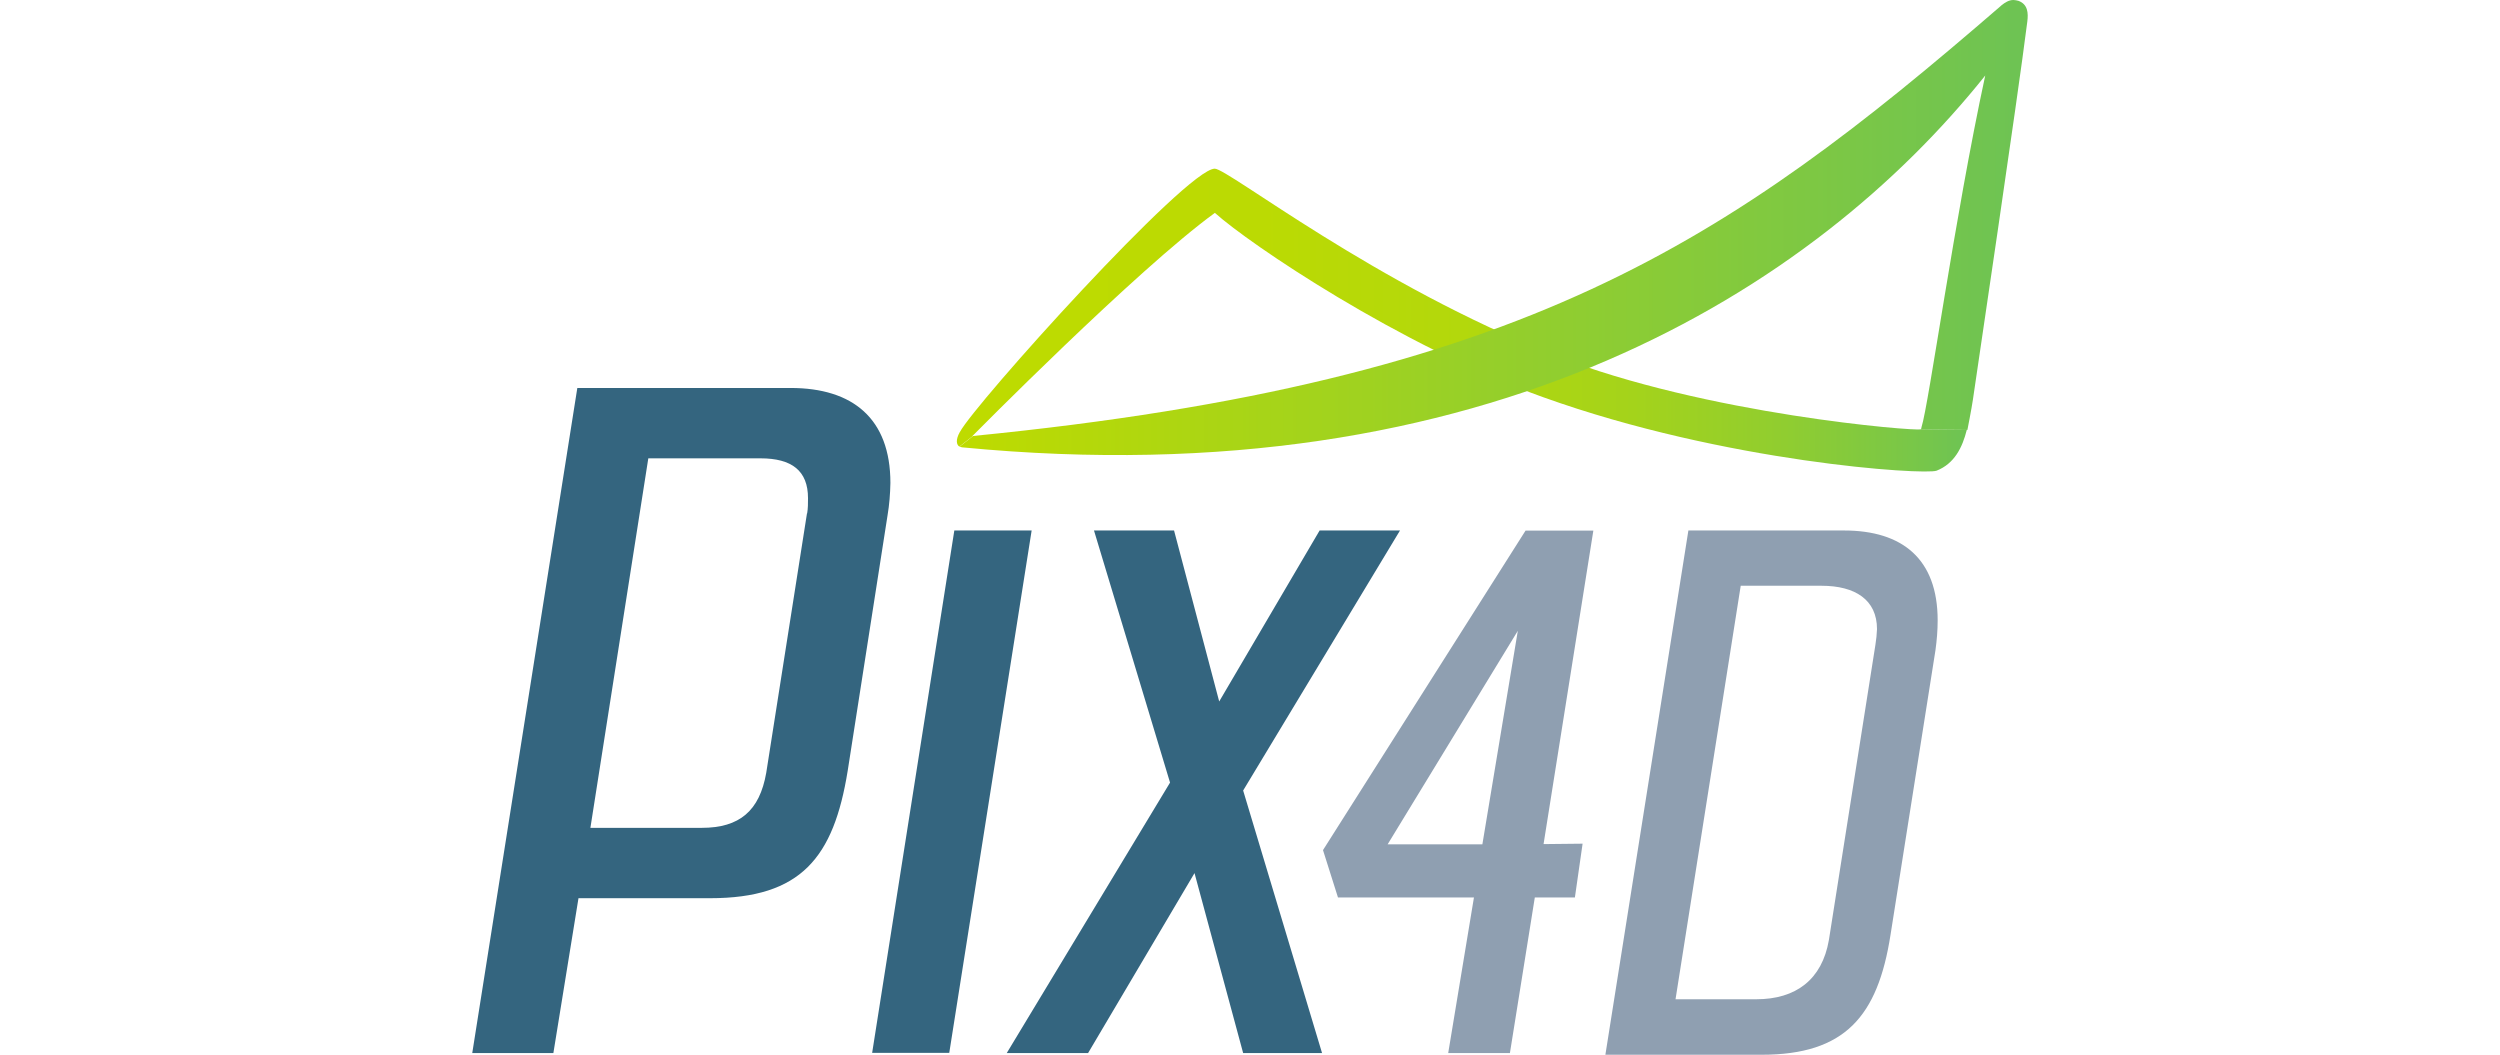 <?xml version="1.0" encoding="UTF-8"?><svg id="Warstwa_1" xmlns="http://www.w3.org/2000/svg" width="237" height="100" xmlns:xlink="http://www.w3.org/1999/xlink" viewBox="0 0 237 100"><defs><style>.cls-1{fill:#8f9fb1;}.cls-2{fill:#34657f;}.cls-3{fill:url(#Gradient_bez_nazwy_3);}.cls-4{fill:url(#Gradient_bez_nazwy_2);}</style><linearGradient id="Gradient_bez_nazwy_3" x1="163.21" y1="783.83" x2="258.96" y2="783.83" gradientTransform="translate(-72.5 814.17) scale(1 -1)" gradientUnits="userSpaceOnUse"><stop offset="0" stop-color="#bedb00"/><stop offset=".3" stop-color="#bbda03"/><stop offset=".5" stop-color="#b3d80c"/><stop offset=".67" stop-color="#a4d31b"/><stop offset=".82" stop-color="#90cd30"/><stop offset=".96" stop-color="#76c64b"/><stop offset="1" stop-color="#6dc354"/></linearGradient><linearGradient id="Gradient_bez_nazwy_2" x1="163.47" y1="792.59" x2="264.73" y2="792.59" gradientTransform="translate(-72.5 814.17) scale(1 -1)" gradientUnits="userSpaceOnUse"><stop offset="0" stop-color="#bedb00"/><stop offset="1" stop-color="#6dc354"/></linearGradient></defs><path class="cls-1" d="m160.06,50.29h14.75c5.53,0,8.88,2.69,8.88,8.52,0,.96-.08,1.9-.21,2.84l-4.26,26.98c-1.21,7.73-4.32,11.36-12.22,11.36h-14.81l7.87-49.71Zm-1.23,44.44h7.66c3.76,0,6.24-1.86,6.89-5.62l4.41-27.99c.08-.5.13-.98.15-1.48,0-2.78-2.07-4.11-5.26-4.11h-7.66l-6.18,39.2Z"/><path id="SVGID" class="cls-3" d="m90.99,40.96c-.42.75-.31,1.21-.04,1.38l1.27-1h-.04s15.58-15.77,22.99-21.16c3.24,2.92,17.5,12.59,31.08,17.46,17.31,6.22,36.24,7.41,37.34,6.98,1.69-.67,2.44-2.19,2.86-3.86l-4.41-.06h0c-.36.19-20.3-1.38-34.63-7-17.08-6.7-30.99-17.71-32.25-17.71-2.69,0-22.79,22.35-24.16,24.96"/><g id="Layer_1-2"><path id="SVGID-2" class="cls-4" d="m189.68.56c-25.92,22.41-45.07,35.59-97.43,40.77l-1.27,1s.17.08.25.08c49.77,4.82,80.83-15.02,96.97-35.25-2.92,13.53-5.35,31.2-6.04,33.33,0,.08-.04.17-.06.23l4.41.04s.4-2.03.52-2.86c.29-2.05,4.26-28.65,5.16-35.86.1-.79.06-1.63-.84-1.96-.17-.04-.31-.08-.48-.08-.42,0-.79.23-1.15.52"/></g><path class="cls-1" d="m144.63,50.29l-19.21,30.3,1.42,4.49h12.89l-2.44,14.75h5.85l2.36-14.75h3.8l.73-5.1-3.7.04,4.72-29.72h-6.43m-4.09,29.74h-8.98l12.34-20.24-3.36,20.24Z"/><path class="cls-2" d="m54.88,85.15h12.43c8.65,0,11.72-3.86,13.05-12.07l3.78-24.23c.17-1,.25-2.03.27-3.07,0-6.12-3.59-9-9.46-9h-20.22l-9.96,63.05h7.69l2.38-14.68h.04Zm21.62-36.47l-3.86,24.58c-.63,3.61-2.53,5.22-6.12,5.22h-10.55l5.49-35.03h10.63c2.97,0,4.51,1.17,4.51,3.78,0,.48,0,.96-.08,1.44h-.02Z"/><polygon class="cls-2" points="97.8 50.29 90.47 50.29 82.68 99.81 89.99 99.81 97.8 50.29"/><polygon class="cls-2" points="95.44 99.83 110.92 74.19 103.71 50.29 111.3 50.29 115.58 66.5 125.1 50.29 132.72 50.29 117.85 74.94 125.33 99.83 117.85 99.83 113.24 82.77 103.15 99.83 95.44 99.83"/></svg>
